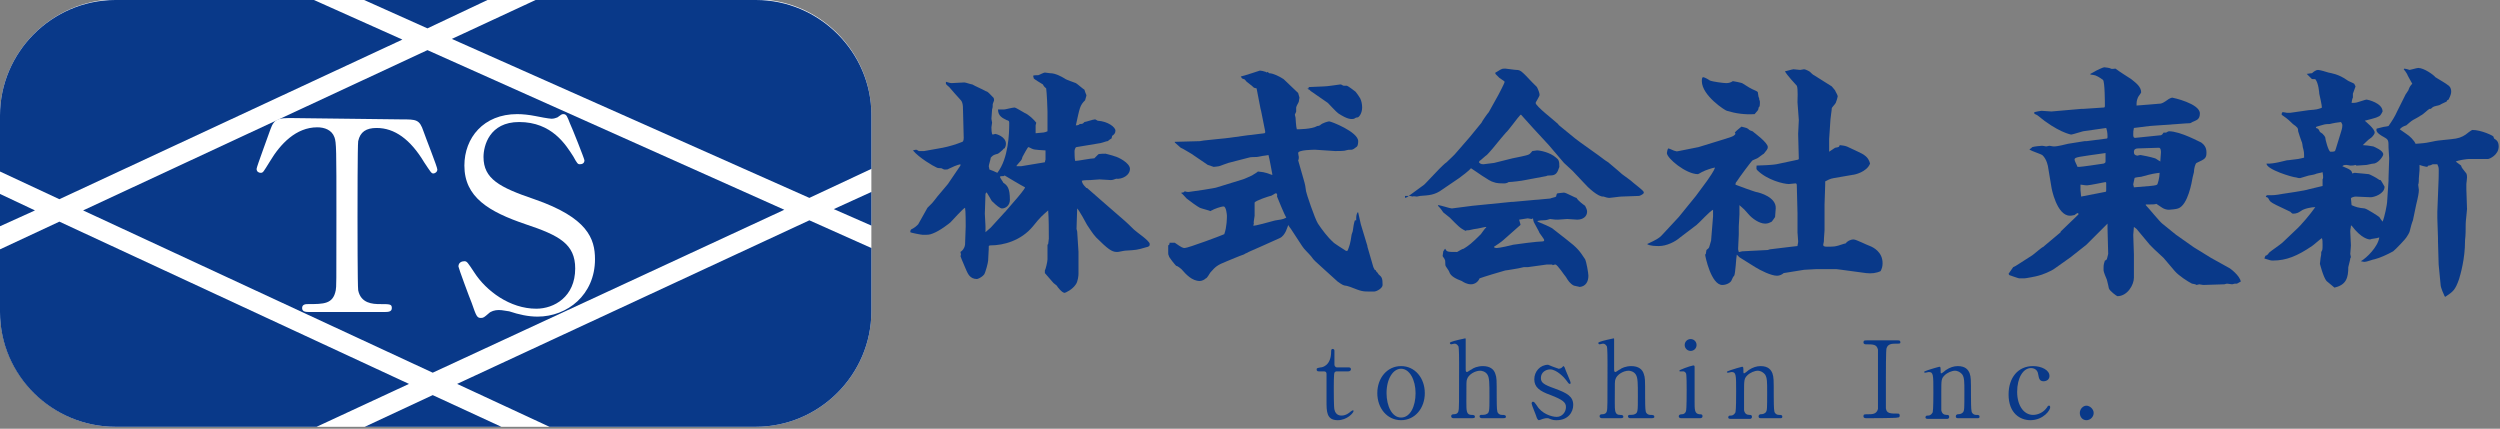 <?xml version="1.0" encoding="utf-8"?>
<!-- Generator: Adobe Illustrator 28.3.0, SVG Export Plug-In . SVG Version: 6.00 Build 0)  -->
<svg version="1.1" id="レイヤー_1" xmlns="http://www.w3.org/2000/svg" xmlns:xlink="http://www.w3.org/1999/xlink" x="0px"
	 y="0px" viewBox="0 0 379 65" style="enable-background:new 0 0 379 65;" xml:space="preserve">
<rect x="0" y="0" width="379" height="65" fill="#808080" stroke="none"/>
<style type="text/css">
	.st0{fill:#FFFFFF;}
	.st1{fill:#093989;}
</style>
<g id="レイヤー_1のコピー">
	<g>
		<g>
			<path class="st0" d="M83.3,64.7h31.3c9.6,0,17.5-7.9,17.5-17.5v-9.6v-3.4V29v-3.4v-8.2c0-9.6-7.9-17.5-17.5-17.5H81.2h-7.3H55.2
				h-7.6H17.5C7.9,0,0,7.9,0,17.5V26v3.4v4.9v3.4v9.5c0,9.6,7.9,17.5,17.5,17.5H48h7.3H76H83.3z"/>
		</g>
	</g>
	<g>
		<g>
			<path class="st1" d="M0,17.5V26l9,4.2L61,6L47.6,0H17.5C7.9,0,0,7.9,0,17.5z"/>
			<polygon class="st1" points="73.9,0 55.2,0 64.8,4.3 			"/>
			<path class="st1" d="M114.6,0H81.2L68.5,5.9L122.7,30l9.4-4.4v-8.2C132.1,7.9,124.2,0,114.6,0z"/>
			<path class="st1" d="M69.3,58.2l14,6.5h31.3c9.6,0,17.5-7.9,17.5-17.5v-9.6l-9.4-4.2L69.3,58.2z"/>
			<polygon class="st1" points="132.1,34.2 132.1,29.1 126.4,31.7 			"/>
			<polygon class="st1" points="64.8,7.6 12.6,31.9 65.6,56.5 118.9,31.8 			"/>
			<polygon class="st1" points="55.3,64.7 76,64.7 65.6,59.9 			"/>
			<path class="st1" d="M17.5,64.7H48l14-6.5L9,33.6l-9,4.2v9.5C0,56.9,7.9,64.7,17.5,64.7z"/>
			<polygon class="st1" points="0,29.4 0,34.3 5.3,31.9 			"/>
		</g>
	</g>
	<g>
		<path class="st1" d="M140.6,31.5c0.1-0.1,0.6-0.6,0.7-0.7c0.1-0.1,0.5-0.6,0.8-1l1.6-1.9l1.9-2.8v-0.2c-0.5,0.1-1.2,0.4-1.8,0.7
			c-0.1,0.1-0.3,0.1-0.5,0.1s-0.2,0-0.6-0.2c-0.1,0-0.6,0-0.7-0.1c-0.5-0.2-2.7-1.5-3.6-2.6c0.1,0,0.3-0.1,0.5-0.1
			c0.1,0,0.2,0.1,0.4,0.2h0.8l2.8-0.5c1-0.2,2-0.5,3-0.9c0.2-0.1,0.2-0.5,0.2-0.6L146,17c0-1.4-0.1-1.6-0.6-2.1
			c-0.1-0.1-1-1.1-1.5-1.7c-0.1-0.1-0.5-0.4-0.5-0.5s0-0.2,0-0.3c0.4,0.1,0.6,0.2,0.9,0.2c0.1,0,1.6-0.1,1.9-0.1
			c0.2,0,1,0.3,1.2,0.3c0.3,0.2,1.7,0.8,2,1c0.4,0.1,0.5,0.3,1.2,1c0.1,0.1,0.1,0.4,0.1,0.4c0,0.1-0.2,0.5-0.2,0.6
			c0,0.4,0,0.5-0.1,0.8c0,0.2-0.1,1.2-0.1,1.4c0,0.1,0.1,0.5,0.1,0.6s-0.1,0.6-0.1,0.7s0,1.1,0.2,1.1l0.4-0.1c0.1,0,1.6,0.4,1.6,1.5
			c0,0.3-0.1,0.5-0.2,0.7h-0.1c-0.2,0.3-0.9,0.8-0.9,0.8c-0.8,0.2-0.8,0.3-1.1,0.6c0,0.2-0.3,1.1-0.3,1.3c0,0.1,0.1,0.4,0.1,0.5
			c0.3,0.1,0.8,0.3,1.2,0.5c1.7-2.2,1.8-6,1.8-7.5c0-0.3,0-0.4-0.4-0.5c-0.6-0.3-1.3-0.6-1.3-1.6c0.1,0,0.8,0,0.9,0
			c0.2,0,1.3-0.3,1.6-0.3c0.2,0,1.3,0.7,1.5,0.8c0.7,0.3,1.4,1,1.8,1.5c0,0.1-0.1,0.3-0.1,0.4v1.2c1.2-0.1,1.4-0.1,1.8-0.3v-3
			c0-0.5-0.1-2.8-0.2-3.5c-0.2-0.2-0.3-0.2-0.5-0.6c-1.3-0.8-1.5-0.9-1.4-1.1l-0.1-0.2c0.2-0.1,0.3-0.1,0.8-0.1c0.1,0,0.8-0.4,1-0.4
			s0.6,0.1,0.8,0.1c0.8,0,1.7,0.5,2.2,0.8c0.2,0.2,1.5,0.6,1.7,0.7s1.1,0.9,1.3,1c0.2,0.7,0.3,0.7,0.3,0.9c0,0.1-0.2,0.6-0.2,0.7
			c-0.8,0.8-0.8,1.1-1.4,3.8c0.2,0,0.4,0,0.6-0.2c0.5,0,0.5-0.1,0.7-0.3c0.2,0,1.3-0.4,1.6-0.4c0.1,0,0.2,0.1,0.4,0.2
			c1.6,0.1,2.7,1,2.7,1.5c0,0.4-0.2,0.6-0.5,0.8c0,0.1-0.1,0.4-0.1,0.4c-0.4,0.2-0.5,0.4-0.6,0.4c-0.2,0-0.6,0.2-1.1,0.3l-3.6,0.6
			c-0.2,0-0.3,0.5-0.3,0.6c0,0.2,0,1.2,0.1,1.5c0.4,0,2.4-0.4,2.9-0.4c0.1-0.1,0.5-0.5,0.6-0.6s1-0.1,1.1-0.1c0,0,1.2,0.3,1.4,0.4
			c0.5,0.1,2.3,1,2.3,1.9c0,1-1.2,1.6-2.1,1.5c-0.3,0.1-0.5,0.2-0.8,0.2c-0.1,0-1.7-0.1-1.7-0.1c-0.3,0-1.2,0.1-1.4,0.1
			s-1,0-1.3,0.1c0.1,0.4,0.1,0.5,0.7,1.1h0.1l2.4,2.1l2.3,2c0.9,0.8,1.1,0.9,2.4,2.2c0.4,0.4,2.4,1.7,2.4,2.2c0,0.3-0.1,0.4-0.6,0.5
			c-1.3,0.4-1.5,0.4-3.1,0.5c-0.2,0-1,0.2-1.2,0.2c-0.6,0-1.1-0.1-2.7-1.7c-0.8-0.7-1.1-1.2-1.9-2.4c-0.2-0.4-1.2-2.2-1.5-2.5
			l-0.1,3.1l0.1,0.4l0.2,3.1v0.2v3.1c0,0.3-0.1,1.2-0.4,1.6c-0.5,0.8-1.6,1.3-1.7,1.3c-0.4,0-1.1-0.9-1.2-1.1
			c-0.1-0.1-0.4-0.3-0.5-0.4l-1.3-1.5c0-0.1,0-0.4,0-0.4c0.1-0.1,0.4-1.3,0.4-1.7c0-0.2,0-2,0-2.2l0.1-0.1c0-0.1,0.1-0.7,0.1-0.8
			c0-1.3,0-3.1-0.1-4.3c-0.9,0.8-1.1,0.9-2.3,2.4c-1.8,2.2-4.5,2.9-6.4,2.9c-0.1,0-0.2,0-0.3,0.1c0,0.2,0,0.5-0.1,2.2
			c0,0.3-0.4,1.8-0.6,2.1c-0.4,0.5-1,0.7-1.1,0.7c-1.1,0-1.4-0.9-1.6-1.3c-0.1-0.3-0.8-1.8-0.9-2.2c0.1-0.1,0.1-0.2,0-0.6
			c0.3-0.2,0.6-0.5,0.7-1.1c0-0.4,0.1-2.4,0.1-2.8c0-0.4,0-2.4-0.1-2.8c-0.2,0-2.1,2.1-2.2,2.2c-0.1,0.1-1.6,1.3-2.7,1.7
			c-0.5,0.2-0.7,0.2-1.5,0.2c-0.2,0-1.8-0.3-1.9-0.4c0-0.2,0-0.2,0.1-0.4c0.6-0.3,0.8-0.5,1.1-0.8L140.6,31.5z M152.3,32.2l0.1-0.1
			l1.9-2.2c0,0,1.1-1.3,1.1-1.5c-0.6-0.3-2.6-1.5-3.1-1.8c0,0-0.1,0.1-0.2,0.1c-0.4,0-0.4,0-0.5,0.1c0,0.2,0.5,0.8,0.5,0.9
			c0.6,0.4,1,0.8,1,2.6c0,0.8-0.6,1.3-1.2,1.3c-0.3,0-0.9-0.5-1.4-1c-0.2-0.1-0.2-0.3-0.9-1.4h-0.1l-0.1,0.2l-0.1,3
			c0,0.3,0.1,1.6,0.1,1.9c0,0.1,0,0.7,0,0.9c0.1-0.1,0.7-0.6,0.8-0.7L152.3,32.2z M154.8,25.2l3-0.5l0.6-0.1c0-0.1,0.1-0.4,0.1-0.4
			v-1.4c-0.3,0-1.8-0.1-1.9-0.2c-0.1,0-0.6-0.3-0.7-0.3c-0.1,0-0.8,1.3-0.9,1.5c-0.1,0.5-0.2,0.5-0.8,1.2c0,0-0.1,0.1-0.1,0.2
			L154.8,25.2z"/>
		<path class="st1" d="M178,36.8h0.1c1,0.7,1.2,0.8,1.5,0.8c0.5,0,5.6-1.9,6-2.1c0.4-1.1,0.4-2.5,0.4-2.8c0-0.1-0.1-1.4-0.5-1.4
			s-1.5,0.4-1.8,0.6c-0.1,0-0.1,0.1-0.2,0.1c-0.2-0.1-1.4-0.4-1.6-0.5c-0.4-0.2-1.5-1-2-1.4c-0.2-0.2-0.7-0.8-0.8-0.8v-0.1
			c0.4,0,0.4-0.1,0.5-0.2c0.3,0.1,0.4,0.1,0.6,0.1s4.2-0.6,4.3-0.7c0.6-0.2,3.3-1,3.9-1.2c0.1,0,1.4-0.6,1.4-0.6
			c0.6-0.4,0.7-0.4,0.9-0.6c0.1,0,0.7,0.1,0.8,0.1c0.4,0.1,0.5,0.1,1.3,0.4h0.1c-0.1-0.6-0.5-2.7-0.6-3c-0.1,0-0.4,0.1-0.6,0.1
			s-1,0.2-1.2,0.2s-1,0-1.2,0.1l-3.1,0.8l-1.4,0.5c-0.1,0-0.6,0.1-0.8,0.1l-0.9-0.3l-2.5-1.7c-0.2-0.1-1.3-0.8-1.6-0.9
			c-0.1-0.1-0.8-0.7-0.9-0.8v-0.1l3.8-0.1l0.6-0.1l3.8-0.4l2.9-0.4c0.3,0,2.3-0.3,2.5-0.3l0.1-0.1v-0.2l-0.6-3l-0.1-0.4l-0.6-3.1
			l-0.4-0.1c-0.2-0.2-0.3-0.3-1.1-0.9c-0.1-0.1-0.3-0.4-0.4-0.4c-0.1,0-0.2-0.1-0.3-0.1l-0.2-0.3c0.5-0.1,2.9-0.9,2.9-0.9
			c0.2,0,0.6,0.1,0.9,0.2L192,11l0.1-0.1l0.2,0.1l0.1,0.1c0.6,0,1.6,0.5,2.2,0.9c0.6,0.6,1.6,1.5,2.2,2.1c0,0.1,0.2,0.6,0.2,0.7
			c0,0.1-0.1,0.4-0.1,0.6c0,0.1-0.4,0.7-0.4,0.9c0,0.1,0,0.5,0,0.6s-0.2,0.4-0.2,0.5s0.1,0.3,0.1,0.4s0.1,1.6,0.2,1.8
			c0.2,0,2.3,0,3.1-0.5c0.1,0,0.2,0,0.4-0.1c0.4-0.4,1.3-0.6,1.4-0.6c0.3,0,4.4,1.6,4.4,3c0,0.1,0,0.8-0.3,0.9
			c-0.1,0.1-0.5,0.4-0.7,0.4c-0.5,0-0.5,0-0.9,0.1c-0.1,0.1-1.3,0.1-1.6,0.1l-3-0.2c-0.2,0-2.6,0-2.6,0.5c0,0.1,0.1,0.6,0.1,0.6
			c0,0.1,0,0.4-0.1,0.5l0.8,2.8c0.3,1,0.3,1.2,0.4,1.9c0,0.2,1.3,4.1,1.8,4.9c0.6,0.9,1.5,2.1,2.3,2.8c0,0.1,1.6,1.1,1.9,1.3
			c0.2,0.1,0.2,0,0.3,0c0.3-0.8,0.4-1,0.6-2.4c0-0.1,0.2-0.5,0.2-0.7s0.2-1.3,0.3-1.5h0.2c0-0.6,0-0.8,0.2-1.2h0.1l0.4,1.8l1,3.3
			v0.1l0.9,3.1l0.2,0.4l0.2,0.1v0.1c0.2,0.2,0.3,0.3,0.4,0.5c0.5,0.4,0.6,0.6,0.6,1.6c0,0.5-0.9,1-1.3,1c0,0-0.3,0-0.4,0
			c-1.4,0-1.4,0-3.2-0.7c-0.3-0.1-0.6-0.2-0.8-0.2c-0.5-0.1-0.9-0.5-1.1-0.6l-2.1-1.9c-1.3-1.2-1.5-1.3-1.9-1.9
			c-0.4-0.5-1.1-1.1-1.4-1.6l-1.7-2.6c0,0-0.4-0.5-0.4-0.6c-0.1,0.2-0.4,1.6-1.3,2l-2.9,1.3c-0.4,0.2-1.9,0.8-2.2,1
			c-0.1,0-0.3,0.2-0.4,0.2c-0.6,0.2-2,0.8-2.5,1c-1.5,0.6-1.7,0.8-2.5,1.7c-0.1,0.1-0.5,0.9-0.7,0.9c-0.2,0.2-0.6,0.4-0.9,0.4
			c-1.2,0-2.1-1-2.8-1.8c-0.1-0.1-0.6-0.5-0.8-0.5c-0.2-0.2-1.1-1.3-1.1-1.5c-0.1-0.2-0.1-0.3-0.1-0.4v-1.2c0.2-0.1,0.2-0.2,0.2-0.4
			L178,36.8z M193.6,29.8c0-0.1,0.1-0.5-0.2-0.5c-0.1,0-0.6,0.4-0.8,0.4c-0.4,0.1-2.2,0.7-2.4,1c0,0.1,0,0.2,0,0.3
			c0,0.1,0,1.6,0,1.7c-0.1,0.9-0.2,1-0.1,1.3c-0.1,0-0.1,0.1-0.1,0.2c0.2,0.1,2.6-0.6,3-0.7c0.2-0.1,1.3-0.2,1.5-0.3
			c0.1,0,0.2-0.1,0.5-0.2C194.7,32.5,193.8,30.3,193.6,29.8L193.6,29.8L193.6,29.8L193.6,29.8z M198.2,13.4h0.2v-0.2
			c0.4,0,1.9-0.1,2.3-0.1c0.5,0,1.7-0.2,2.5-0.3c0.2,0,0.2,0.1,0.5,0.2c0.1,0,0.4,0,0.5,0s1.2,0.8,1.3,0.9s0.6,0.8,0.7,1
			c0.2,0.4,0.3,0.9,0.3,1.4c0,0.9-0.5,1.5-0.7,1.5s-0.4,0.1-0.5,0.2c-0.5,0.1-1,0.1-2.4-0.8c-0.3-0.2-1.4-1.4-1.6-1.6l-2.6-1.8
			l-0.2-0.2c-0.1,0-0.2-0.1-0.2-0.1L198.2,13.4L198.2,13.4z"/>
		<path class="st1" d="M213,30l0.3-0.1l2.6-1.9l0.3-0.3l2-2.1c0.1-0.1,0.9-0.9,1.1-1c0.4-0.4,1.2-1.1,1.5-1.5l2-2.3l1.8-2.2
			c0-0.1,0.9-1.4,1.1-1.6l1.5-2.7c0.1-0.2,0.9-1.7,0.9-1.9c0-0.1-0.7-0.5-0.8-0.6s-0.6-0.6-0.6-0.6V11c0.1,0,0.8-0.5,0.9-0.5
			c0.1-0.1,0.5-0.1,0.6-0.1c0.2,0,1.4,0.2,1.7,0.2c0.6,0,0.8,0.2,2.4,1.9c0.1,0.1,0.6,0.6,0.7,0.7c0.2,0.4,0.4,0.9,0.4,1.2
			c0,0.2-0.6,1.1-0.6,1.2c0,0.5,2.9,2.7,3.4,3.2c0.1,0.2,0.3,0.3,0.4,0.4l2.2,1.8c0.6,0.5,3.8,2.7,4.4,3.2c0.1,0.1,0.3,0.2,0.6,0.4
			c0.1,0.1,1.8,1.5,2.1,1.8c0.5,0.4,1.3,0.9,1.7,1.3c1.5,1.2,1.6,1.3,1.6,1.5s-0.4,0.4-0.7,0.5c-0.2,0-2.6,0.1-2.7,0.1
			c-0.3,0-1.6,0.2-1.8,0.2c-0.3,0-0.6-0.1-0.9-0.2c-0.8,0.1-2.4-1.4-3-2.1l-1.7-1.8l-1.3-1.2l-2.3-2.7l-2.4-2.6l-1.8-2h-0.1
			c-0.4,0.4-1.9,2.5-2.2,2.7c-0.1,0.1-1.2,1.4-2,2.4c-0.6,0.7-0.7,0.8-0.9,1c-0.2,0.1-0.9,0.8-1.1,0.9l-0.1,0.2
			c0.2,0.2,0.3,0.3,0.7,0.3l1.6-0.2l2.8-0.7c0.4-0.1,2.2-0.4,2.5-0.6c0.1,0,0.5-0.5,0.5-0.5c0.1,0,0.6-0.1,0.7-0.1
			c0.5,0,2,0.3,2.9,1.1c0.4,0.3,0.5,0.5,0.5,1.4c-0.3,0.9-0.5,1.3-1.4,1.3c-0.3,0-0.4,0-0.6,0.1l-3.2,0.6c-0.4,0.1-2,0.3-2.5,0.3
			c-0.1,0.1-0.4,0.2-0.6,0.2c-0.7,0-1.2,0-1.7-0.2c-0.6-0.1-2.9-1.8-3.4-2.1c-0.2,0.3-1.5,1.3-1.8,1.5l-2.5,1.7
			c-1.2,0.9-2.1,0.9-3.4,1c-0.1,0-0.4,0.1-0.5,0.1s-0.6-0.1-0.7,0c-0.2-0.1-0.4-0.1-0.6-0.1c-0.1,0-0.4,0-0.5,0L213,30z M219,37.8
			l0.1-0.1c0.2,0.5,0.4,0.5,1.8,0.5c0.2-0.1,0.8-0.5,1-0.5c0.8-0.5,1.2-0.8,2.6-2.2c0.1-0.1,0.6-0.9,0.8-1v-0.1
			c-0.2,0-1.4,0.3-1.6,0.3s-0.9,0.2-1,0.2c-0.3,0-0.4,0-0.5,0.1c-0.9-0.4-1.3-0.9-2.4-2c-0.1-0.1-0.9-0.7-1-0.8
			c-0.4-0.6-0.6-0.8-0.8-1v-0.1c0.4,0,1.8,0.5,2.1,0.5l3.1-0.4l6-0.6h0.2l3.3-0.3c0.4,0,2-0.2,2.3-0.2c0.2-0.1,0.8-0.2,0.9-0.3
			c0.1-0.4,0.1-0.5,0.3-0.5c0.1,0,0.7-0.1,0.9-0.1c0.3,0,1.7,0.8,1.9,0.8c0.2,0.4,1,1,1.3,1.2c0.2,0.4,0.3,0.6,0.3,0.9
			c0,0.7-0.6,1.2-1.5,1.2c-0.2,0-1.3-0.1-1.5-0.1s-1.3,0.1-1.4,0.1c-0.3,0-0.6,0-1.2-0.1c-0.3,0.1-0.6,0.2-1.1,0.2
			c-0.2,0-0.4,0-0.8,0.1v0.1c0.7,0.3,1.7,0.7,2.2,1l2.3,1.8c1.4,1.1,1.8,1.5,2.7,2.9c0.2,0.4,0.5,2.1,0.5,2.5c0,0.9-0.4,1.6-1.3,1.7
			c-0.1,0-0.8-0.2-0.9-0.2c-0.6-0.3-0.9-0.8-1.2-1.3c-0.2-0.2-1.3-1.9-1.6-1.9c-0.1,0-0.1,0-0.4,0.1l-0.1-0.1h-0.8l-2.9,0.4
			c-0.1,0-0.5,0-0.6,0c-0.3,0.1-2.6,0.5-2.8,0.5c-0.4,0.1-3.4,1-3.9,1.2c-0.2,0.5-0.7,0.9-1.3,0.9s-1.1-0.3-1.4-0.5
			c-0.8-0.3-1.7-0.7-1.9-1.4c0-0.1-0.4-0.6-0.5-0.8c-0.1-0.1-0.1-0.4-0.1-0.6c0-0.3,0-0.3-0.1-0.5c0-0.1-0.3-0.4-0.3-0.5
			s0.1-0.6,0.1-0.7L219,37.8z M227.9,36.4c-0.2,0.2-1.2,0.9-1.4,1v0.1c0.2,0.1,0.3,0.1,0.4,0.1c0.4,0,2.2-0.4,2.5-0.5
			c0.6-0.1,3.7-0.5,4.4-0.5c0.1,0,0.3,0,0.3-0.2s-0.8-1.1-0.8-1.3c-0.3-0.6-0.4-0.7-0.7-1.3c-0.1-0.1-0.2-0.6-0.2-0.7l-0.2,0.1
			l-0.6-0.1l-1.3,0.2c0,0.1,0.2,0.6,0.2,0.7v0.1L227.9,36.4z"/>
		<path class="st1" d="M251.9,35.7l2.6-2.8l2.6-3.2l1.7-2.3c0.4-0.6,1-1.4,1.2-2c-0.3,0-1.7,0.5-1.8,0.6c-0.1,0-0.7,0.4-0.8,0.4
			c-1.8,0-4.7-2.4-4.7-3.2c0-0.1,0.1-0.5,0.1-0.5l0.1-0.2c0.2,0,0.9,0.4,1.1,0.4c0.2,0.1,0.4,0,0.5,0l3-0.6l2.6-0.8
			c2.6-0.8,2.7-0.8,3-1.2l-0.1-0.2c0.1-0.2,0.9-0.8,1-0.9c0.8,0.2,0.9,0.2,1.2,0.5c0.1,0.1,0.6,0.2,0.6,0.3c0.1,0.1,2.2,1.6,2.2,2.3
			c0,0.3-0.2,0.5-0.6,1c-0.2,0.1-0.8,0.6-1,0.7l-0.7,0.3c-0.1,0-2.1,2.7-2.4,3.2c-0.1,0.1-0.2,0.2-0.2,0.5c0.2,0.1,3,1.1,3.1,1.1
			c0.6,0.1,3.1,0.8,3,2.5c0,0.3-0.1,1-0.1,1.3c0,0-0.4,0.6-0.5,0.7c-0.4,0.2-0.6,0.3-1,0.3c-0.9,0-2-0.8-2.5-1.4
			c-0.6-0.7-0.7-0.8-1.4-1.4c0,0.3,0,0.4,0,1.4c0,0.3-0.1,1.6-0.1,1.8s0,1,0,1.2s-0.1,2.1-0.1,2.2c0,0.1,0,0.2,0.1,0.5h0.1l0.4-0.1
			l3.9-0.2l0.3-0.1l3.3-0.4l0.9-0.1c0-0.2,0.1-0.4,0.1-0.7c0-0.2-0.1-1.2-0.1-1.4v-2.6v-0.3l-0.1-4c0-0.3,0-0.5-0.2-0.5
			c-0.1,0-0.9,0.1-1,0.1c-0.8,0-3.3-0.6-4.8-2.1c-0.2-0.2-0.1-0.3-0.1-0.7c0.5,0,2.6-0.1,3-0.2l3.3-0.7l0.1-0.1l-0.1-3.8
			c0-0.3,0.1-1.8,0.1-2.1l-0.2-2.7c0-0.2,0.1-2.1-0.1-2.5c0,0-1.6-1.7-1.8-2.2c0.2,0,1.1-0.3,1.3-0.3c0.1,0,0.9,0.1,1,0.1
			s0.5-0.1,0.6-0.1c0.2,0,0.8,0.3,0.9,0.4c0.1,0.1,0.5,0.5,0.6,0.5l2.7,1.7l0.5,0.6c0,0.1,0.4,0.7,0.4,0.9c0,0.1-0.2,0.8-0.3,1
			s-0.6,0.7-0.6,0.8c0,0.3-0.2,1.5-0.2,1.7l-0.2,3V23c0.1-0.1,0.8-0.5,0.9-0.6c0.6-0.1,0.6-0.1,0.7-0.4c0.8,0.1,0.9,0.1,1.5,0.4
			c0.4,0.2,2,0.9,2.2,1.1c0.6,0.4,0.8,0.9,0.9,1.3c-0.5,1.3-2.4,1.7-2.6,1.7L278,27c-0.6,0.1-0.9,0.3-1.3,0.5V28l-0.1,3
			c0,0.6,0,3.4,0,3.9c-0.1,1.3-0.1,1.5-0.1,1.7c0,0.1-0.1,0.4-0.1,0.5c0,0.2,0.1,0.3,0.6,0.3c0.2,0,1.2,0,1.4-0.1
			c0.2,0,1.2-0.4,1.4-0.4c0.2-0.3,0.7-0.6,1.2-0.6c0.4,0,1.9,0.8,2.5,1c0.5,0.2,1.9,0.9,1.9,2.6c0,0.5-0.1,0.8-0.3,1.2
			c-0.6,0.3-1.4,0.4-2.2,0.3l-3.7-0.5l-0.8-0.1h-3.1l-1.8,0.1l-3.1,0.5c-0.2,0.2-0.6,0.4-1,0.4c-0.9,0-2.5-0.8-3.3-1.3l-2.4-1.5
			l-0.4-0.4c-0.1,0.4-0.2,2.9-0.4,3.2c-0.2,0.2-0.2,0.3-0.4,0.7c-0.1,0.3-0.7,0.7-1.4,0.7c-1.7,0-2.6-4.4-2.6-4.6l0.1-0.1l0.1-0.6
			c0.2-0.2,0.3-0.2,0.4-0.4l0.3-1l0.3-3.7v-1c-0.5,0.2-2.1,2-2.5,2.3l-2.5,1.9c-0.8,0.7-2.1,1.3-3.2,1.3c-0.4,0-1.4,0-1.8-0.3
			C251.2,36.3,251.5,36.1,251.9,35.7z M264.1,12.6c1.1,0.7,1.3,0.8,1.5,0.9c0.9,0.4,0.9,0.4,0.9,0.6c0,0.1,0.1,0.5,0.1,0.6
			c0.1,0.2,0.1,0.2,0.1,0.4c0,0,0.1,0.2,0.1,0.3c0,0.5,0,0.8-0.2,0.9c0,0.4-0.1,0.4-0.6,1c-1.5,0.1-2.9-0.1-4.2-0.5
			c-0.2,0-3.8-2.3-3.8-4.5c0-0.2,0-0.6,0.2-0.6s0.9,0.4,1,0.5c0.5,0.2,2.1,0.4,2.5,0.4s0.7-0.1,1-0.3
			C263.9,12.5,264,12.6,264.1,12.6z"/>
		<path class="st1" d="M305.2,40.5l0.4-0.2l2.5-1.6c0.3-0.2,1.4-1.2,1.7-1.3l0.1-0.1l2.5-2.1v-0.1l2.7-2.6c0,0,0-0.2-0.1-0.2
			s-0.4,0.2-0.5,0.3c-0.4,0.1-0.6,0.1-0.7,0.1c-2,0-2.8-4.2-2.8-4.3l-0.5-3c0-0.1-0.2-1.3-0.9-1.9c-0.1-0.1-1.6-0.6-1.9-0.8v-0.1
			c0.1,0,0.4-0.3,0.4-0.3c0.3-0.1,1.3-0.2,1.5-0.2s0.5,0.1,0.6,0.1s0.4-0.1,0.5-0.1c0.5,0.1,0.6,0.1,0.8,0.1c0.3,0,1.7-0.3,2-0.4
			l2.5-0.4h0.3l3.1-0.4c0.1,0,0.1-0.2,0.1-0.3c0-0.6-0.1-1-0.2-1.3l-3.5,0.5c-0.1,0-1.6,0.5-1.8,0.5c-0.1,0-2.1-0.4-5.1-2.9
			c-0.1-0.1-0.5-0.2-0.5-0.3s0-0.1,0-0.2c0.5-0.1,0.9-0.2,1.1-0.2s1.3,0.1,1.5,0.1l4.6-0.4h0.3l3-0.2h0.1c0.1-0.1,0.1-0.1,0.1-0.3
			c0-0.3,0-3.7-0.3-3.9s-0.7-0.5-1-0.6c-0.1-0.1-0.8-0.2-0.9-0.2v-0.1c0.6-0.3,0.7-0.4,0.9-0.5c0,0,1-0.5,1.2-0.5
			c0.1,0,0.9,0.1,1,0.2s0.6,0,0.7,0c0.8,0.6,1.8,1.2,2.4,1.6c0.6,0.5,1.5,1.1,1.5,2c0,0.1-0.5,0.7-0.5,0.8c-0.2,0.5-0.2,0.7-0.2,1.2
			c0.3,0,3.6-0.3,3.7-0.3c0.4-0.1,0.9-0.5,1.2-0.7c0.2-0.1,0.4-0.2,0.5-0.2s4.2,0.9,4.2,2.4c0,0.9-0.5,1-0.9,1.2
			c0,0-0.3,0.1-0.4,0.2s-0.5,0.1-0.7,0.1l-5.6,0.4l-2.4,0.3c-0.1,0.4-0.1,0.6-0.1,1c0,0.2,0,0.5,0.3,0.5l3.9-0.4
			c0.2-0.1,0.2-0.1,0.4-0.4c0.1,0,0.3,0,0.4,0c0.1-0.1,0.4-0.2,0.4-0.2c1.8,0,4.8,1.7,4.9,1.7c0.4,0.3,0.8,0.7,0.8,1.5
			c0,0.9-0.2,1-1.5,1.6c-0.2,0.1-0.4,0.9-0.4,1.4c0,0.1-0.2,0.7-0.2,0.8c-0.1,0.6-0.7,4.2-2.2,4.7c-0.2,0.1-1.2,0.2-1.4,0.2
			c-0.3,0-0.7-0.1-1-0.3c-0.7-0.5-0.8-0.5-0.9-0.6c-0.2,0.1-0.6,0.1-1.6,0.1v0.1c0.4,0.4,2.1,2.5,2.5,2.8l2.1,1.7l2.7,1.9l2.6,1.6
			l2.7,1.5c0.1,0,1.7,1.2,1.8,2.1c-0.1,0-0.5,0.3-0.6,0.3h-0.3c-0.1,0-0.3,0.1-0.4,0.1c-0.2,0-0.6-0.1-0.8-0.1
			c-0.1,0-0.3,0.1-0.4,0.1l-3.2,0.1c-0.1,0-0.5-0.1-0.6-0.1s-0.3,0.1-0.4,0.1c-0.1-0.1-0.6-0.2-0.7-0.2c-0.6-0.3-2-1.2-2.6-1.9
			l-1.7-2c-0.2-0.2-1.2-1.1-1.4-1.3c-0.1-0.1-0.6-0.6-0.7-0.7l-2-2.4l-0.4-0.3l-0.1,1.2l0.1,3c0,0.6,0,3,0,3.5c0,1.1-1,2.8-2.5,2.8
			c-0.1,0-1.2-0.8-1.3-1.2c0-0.1-0.2-0.9-0.3-1.3c-0.1-0.2-0.5-1.2-0.5-1.4s0-0.3,0-0.5c0-0.4,0.1-0.7,0.2-1c0.1,0,0.2-0.1,0.3-0.2
			l0.2-0.8l-0.1-3.9V34v-0.1l-2.8,2.8l-0.4,0.4l-2.4,1.9l-2.4,1.7c-0.5,0.4-2,1-2.5,1.1c-0.3,0.1-1.9,0.4-2.1,0.4h-0.8
			c-0.1,0-1.5-0.5-1.5-0.5l-0.1-0.2L305.2,40.5z M314.5,24.2c0,0.2,0.4,0.9,0.4,1s0.1,0.1,0.3,0.1c0.3,0,3.1-0.4,3.7-0.5
			c0.3-0.1,0.3-0.2,0.3-0.4c0-1,0-1.1,0-1.2C315,23.8,314.5,23.8,314.5,24.2z M315.5,29.8l3.6-0.7c0.2,0,0.2-0.1,0.2-0.3v-1.1
			l-0.1-0.1c-0.1,0-2.4,0.5-2.8,0.5s-0.7-0.1-0.9-0.1h-0.1v0.8L315.5,29.8z M325.9,28.2c0.2,0,1-0.1,1.1-0.2c0.1,0,0.4-1.1,0.4-1.8
			c-0.8,0.1-1,0.1-2.8,0.6c-0.1,0-1,0.1-1,0.2s-0.2,0.8-0.2,1c0,0,0.1,0.3,0.1,0.4L325.9,28.2z M327.5,24.5c0-0.4,0.1-1,0.1-1.4
			c0-0.1,0-0.7-0.3-0.7l-3.2,0.1c-0.4,0-0.6,0.2-0.6,0.5c0,0.4,0.1,0.5,0.5,0.6c0.4-0.1,0.5-0.1,0.5-0.1c0.1,0,1.6,0.3,2.2,0.5
			c0.1,0,0.6,0.4,0.7,0.4L327.5,24.5z"/>
		<path class="st1" d="M352.1,26.1c-0.2,0.1-1,0.2-1.1,0.3c-0.2,0.1-1.1,0.2-1.3,0.3c-0.1,0-0.9,0.3-1,0.3c-0.2,0-0.3,0-0.6-0.1
			c-0.5,0-4.5-1.2-4.5-2.1c1,0.1,3-0.5,3.1-0.5c0.3,0,1.5-0.2,1.7-0.2c0.4-0.1,0.6-0.1,0.9-0.2c0-0.8,0-0.9-0.2-1.6
			c0-0.1-0.1-0.8-0.2-0.9c-0.1-0.2-0.4-1.2-0.5-1.5c0-0.5-0.1-0.6-0.8-1.1c0,0-0.6-0.6-1-0.9c-0.1-0.1-0.6-0.4-0.7-0.5
			c0-0.1,0-0.4,0.2-0.4s0.5,0.1,0.6,0.1s0.3,0,0.5,0l2.8-0.4c0.2,0,1.3-0.1,1.5-0.2c0.3-0.1,0.4-0.1,0.5-0.2c0-0.3-0.3-1.7-0.4-2.1
			c0-0.1-0.1-1.6-0.6-2.2c-0.5,0-0.5,0-0.6-0.1s-0.6-0.6-0.7-0.7c0.2,0,0.5-0.1,0.8-0.1c0.2-0.2,0.6-0.5,0.9-0.5s1.3,0.3,1.6,0.4
			c0.4,0.1,1.5,0.2,2.9,1.2c0.1,0.1,0.9,0.4,1,0.5c0.1,0.2,0.2,0.4,0.2,0.4s-0.1,0.3-0.4,1.1c0,0.1,0,0.5,0,0.6
			c-0.1,0.1-0.2,0.7-0.2,0.8c0.3,0,0.6,0,0.9-0.1c1-0.3,1.2-0.4,1.4-0.4c0.1,0,2.4,0.5,2.4,1.8c-0.3,0.6-0.4,0.7-0.7,0.8
			c-0.3,0.2-1.7,0.5-2,0.6c0.2,0.2,1.5,1.2,1.5,1.8c0,0.3-0.5,0.8-0.7,0.9s-0.9,0.8-1.1,1c0.3,0,1.1,0.1,1.6,0.2
			c0.2,0.1,1.5,0.6,1.5,1.2c0,0.3-0.8,1.4-1.5,1.4c-0.2,0-0.9,0.2-1,0.2c-0.2,0-1.2,0.1-1.5,0.1c-0.1,0-0.1,0-0.2-0.1
			c-0.3,0.1-0.5,0.1-0.8,0.1c-0.1,0-0.4-0.1-0.6-0.1c-0.4,0-0.5,0.1-0.6,0.2c1.2,0.5,1.4,0.6,1.5,1.1c0.1,0,0.2-0.1,0.4-0.1
			s2,0.2,2.1,0.2s1.1,0.5,1.5,0.8c0.1,0.1,0.2,0.1,0.3,0.1c0.1,0.1,0.6,1,0.6,1c0,1.1-1.6,1.6-2.1,1.6c-0.4,0-2-0.1-2.3-0.1
			c-0.1,0-0.7,0.1-0.7,0.3c0,0.1,0.1,0.8,0.1,1c0.7,0.3,1,0.4,2,0.5c0.4,0.1,2.1,1.2,2.2,1.3c0,0,0.4,0.6,0.5,0.7
			c0.3-0.7,0.7-2.6,0.7-3.2l0.2-3V27l0.1-3c0,0-0.1-1.4-0.1-1.6c0-1,0-1.2-0.5-1.5c-0.9-0.5-1.5-0.9-1.3-1.4c0.1,0,0.7-0.2,0.8-0.2
			c0.3-0.1,0.7-0.1,1-0.2c0.5-0.7,1-1.5,1.3-2.2l1.2-2.4c0-0.1,0.4-0.6,0.5-0.8c0.2-0.6,0.4-0.8,0.6-1c-0.1-0.2-0.8-1.4-0.8-1.5
			c-0.1-0.2-0.4-0.6-0.5-0.7l0.1-0.1c0.6,0.1,0.7,0.2,0.8,0.2c0.1,0,1.1-0.3,1.3-0.3c0.9,0,2.4,1.1,2.6,1.4c0.3,0.2,1.7,1,1.9,1.2
			c0.2,0.1,0.5,0.4,0.5,1c0,0.3-0.1,0.6-0.4,1.2l-0.2,0.1l-0.1,0.2c-0.2,0.1-0.9,0.4-1,0.5c-0.2,0.1-0.9,0.2-1,0.3
			c-0.1,0-0.1,0.1-0.4,0.3h-0.2c-0.2,0.1-1,0.9-1.3,1c-0.1,0.1-1,0.6-1.2,0.7s-0.9,0.7-1,0.8c-0.6,0.2-0.7,0.3-1,0.6
			c0.1,0.1,0.9,0.6,1,0.7c0.5,0.3,1.2,1,1.4,1.5c0.2,0,1.2-0.1,1.2-0.1c0.4,0,2-0.4,2.3-0.4l1.9-0.2c1.1-0.1,1.6-0.3,2.2-0.7
			c0.1-0.1,0.9-0.7,1-0.7c1.4,0,3.2,0.9,3.2,1s0.1,0.2,0.1,0.3c0.3,0.2,0.7,0.4,0.7,1.2c0,1.3-1.4,1.9-1.6,1.9h-2.9
			c-0.3,0-1.7,0.2-2,0.4l0.8,0.6c0.1,0.4,0.2,0.4,0.8,1.2c0.1,0.2,0.1,0.5,0.1,0.6c0,0.2-0.1,0.9-0.1,1v0.8l0.1,3
			c0,0.3-0.2,1.8-0.2,2.2c0,0.8,0,1.8-0.1,2.5v0.1c0,2.8-0.7,5.1-0.9,5.8c-0.6,1.7-0.9,1.9-2.1,2.7l-0.1-0.1
			c-0.1-0.2-0.6-1.3-0.6-1.7l-0.3-3.1l-0.1-3.5v-0.5l-0.1-3v-1l0.2-5.1c0-1.4,0.1-1.5-0.2-2.1h-0.7c-0.2,0.1-0.4,0.2-0.6,0.2
			c-0.1,0-0.2,0.1-0.2,0.2c-0.2,0-1-0.2-1.2-0.3c0,0.1,0,0.7,0,0.8c0,0.2-0.1,1-0.1,1.2c0,0.3,0,0.8-0.1,1c0,0.1,0.1,0.8,0.1,0.8
			c0,0.4-0.1,1-0.4,2.2l-0.5,2.4c-0.1,0.2-0.4,1.2-0.5,1.7c0,0.1-0.4,0.8-0.5,0.9c-0.1,0.2-1.6,1.8-2,2.1c-0.9,0.5-2,1-2.8,1.2
			c-0.2,0-1.2,0.4-1.5,0.4c-0.1,0-0.2,0-0.6-0.1c0.9-0.5,2.6-2.2,2.8-3.6c-0.3,0.1-0.4,0.1-1,0.2c-0.2,0-0.3,0.1-0.4,0.1
			c-0.2,0-1.3-0.1-2.8-2.1h-0.1c0,0.3-0.1,0.5-0.1,0.9s0.1,1.8,0.1,2.1c0,0.1-0.1,1.2-0.1,1.3s0.1,0.4,0.1,0.5c0,0-0.1,0.1-0.1,0.2
			c0,0.2-0.3,1.2-0.3,1.3c0,1.6-0.3,2.7-2.1,3.1c-0.1-0.1-1.1-0.9-1.2-1c-0.5-0.6-1-2.6-1-2.6c0-0.2,0.1-0.7,0.1-0.9
			c0.1-0.4,0.1-0.6,0.1-0.9c0.2-0.3,0.2-0.4,0.2-1.1c0-0.5,0-0.7-0.1-1c-0.2,0.1-1.2,1-1.5,1.2c-2.2,1.5-3.9,2.2-5.9,2.2
			c-0.3,0-0.4,0-1.3-0.3v-0.1l0.1-0.2v-0.1c0.3-0.1,0.4-0.2,0.6-0.5c0.2-0.2,1.8-1.3,2-1.5l2-1.9c0.9-0.8,2.3-2.5,3-3.5
			c-0.5,0-1.7,0.2-2.2,0.6c-0.3,0.2-0.6,0.4-1.2,0.4c-0.1,0-0.3-0.2-0.4-0.3l-2.1-1c-1-0.5-1-0.6-1.2-1l-0.2-0.2
			c-0.1,0-0.2,0-0.2-0.1c0,0,0.1-0.2,0.2-0.2c1.1,0,1.2,0,2.3-0.2c0.6-0.1,3.5-0.5,4-0.7c0.3-0.1,1.8-0.4,2.1-0.5v-1
			C352.3,26.9,352.1,26.3,352.1,26.1L352.1,26.1z M354.9,20c0.2-0.6,0.2-0.9,0.2-1c0-0.2-0.1-0.3-0.2-0.5c-0.2,0-1.4,0.2-1.7,0.3
			c-0.8,0-0.9,0.1-1.3,0.2c-0.3,0.1-0.4,0.1-0.7,0.2l-0.1,0.1v0.1c0.4,0.1,0.4,0.2,0.6,0.6c0.1,0.1,0.5,0.3,0.5,0.4
			c0.1,0.1,0.2,0.2,0.3,0.4c0,0.3,0.5,2.2,0.8,2.2c0.6,0,0.7,0,0.8-0.4L354.9,20z"/>
	</g>
	<g>
		<path class="st1" d="M200,56.3c-0.2,0-0.4,0-0.4-0.3c0-0.2,0.1-0.2,0.6-0.3c0.3,0,1.6-0.3,1.6-2.4c0-0.1,0-0.4,0.2-0.4
			c0.3,0,0.3,0.2,0.3,0.3v2.1c0,0.1,0.1,0.4,0.4,0.4h1.7c0.2,0,0.4,0,0.4,0.3c0,0.1-0.1,0.3-0.4,0.3h-1.7c-0.1,0-0.3,0-0.4,0.2
			c-0.1,0.2-0.1,2-0.1,2.3c0,0.5,0,3,0.1,3.3c0.2,0.9,0.9,0.9,1.1,0.9c0.3,0,0.7-0.1,1.1-0.4c0.1-0.1,0.5-0.4,0.6-0.4
			s0.1,0.1,0.1,0.1c0,0.3-1,1.4-2.4,1.4c-1.7,0-1.7-1.3-1.7-2.9c0,0,0-3.5,0-4.1c0-0.1,0-0.4-0.4-0.4L200,56.3L200,56.3L200,56.3z"
			/>
		<path class="st1" d="M212.4,55.5c2.1,0,3.6,1.8,3.6,4.1s-1.5,4.1-3.6,4.1s-3.6-1.8-3.6-4.1C208.8,57.3,210.3,55.5,212.4,55.5z
			 M212.4,63.3c1.4,0,2.2-1.7,2.2-3.7s-0.9-3.7-2.2-3.7c-1.2,0-2.2,1.5-2.2,3.7C210.2,61.5,211,63.3,212.4,63.3z"/>
		<path class="st1" d="M220.4,63.4c-0.1,0-0.4,0-0.4-0.3s0.3-0.3,0.4-0.3c0.6,0,0.7-0.4,0.7-0.5c0.1-0.3,0.1-1,0.1-7.2
			c0-0.5,0-2.3-0.1-2.6c-0.1-0.1-0.2-0.4-0.6-0.4c-0.1,0-0.4,0.1-0.5,0.1s-0.2-0.1-0.2-0.2c0-0.1,0.1-0.1,0.3-0.2
			c0.2-0.1,1.9-0.5,2-0.5s0.1,0,0.1,0.2c0,0.1,0,3.7,0,4.4c0,0.3,0,0.5,0.2,0.5c0.1,0,0.6-0.4,0.7-0.4c0.2-0.2,0.9-0.5,1.7-0.5
			c1.1,0,1.7,0.5,1.9,1.2c0.2,0.6,0.2,0.7,0.2,3.5c0,0.5,0,1.9,0.1,2.2c0,0.1,0.2,0.5,0.7,0.5c0.3,0,0.6,0,0.6,0.3
			c0,0.2-0.3,0.2-0.5,0.2h-3.1c-0.1,0-0.4,0-0.4-0.3c0-0.1,0.1-0.2,0.2-0.2c0.1,0,0.7,0,0.8-0.1c0.5-0.2,0.5-0.4,0.5-2.7
			c0-2,0-2.8-0.3-3.3s-0.9-0.6-1.1-0.6c-0.8,0-1.8,0.6-2,1.3c-0.1,0.3-0.1,0.3-0.1,3.4c0,1.4,0,2,0.8,2c0.2,0,0.5,0,0.5,0.3
			c0,0.2-0.3,0.2-0.5,0.2L220.4,63.4L220.4,63.4z"/>
		<path class="st1" d="M236,55.8c0.1,0,0.2,0.1,0.3,0.1c0.2,0,0.4-0.1,0.5-0.2c0.1-0.1,0.2-0.2,0.2-0.2c0.1,0,0.1,0.1,0.2,0.2
			c0.1,0.4,0.9,2.1,0.9,2.3c0,0.1,0,0.2-0.1,0.2c-0.2,0-0.2-0.1-0.6-0.6c-0.2-0.3-1.4-1.6-2.4-1.6c-0.6,0-1.4,0.4-1.4,1.3
			c0,0.7,0.4,1,2.1,1.6c1.9,0.7,2.8,1.2,2.8,2.5c0,1.1-0.8,2.3-2.5,2.3c-0.4,0-0.6,0-1.3-0.3c-0.1,0-0.2,0-0.3,0
			c-0.2,0-0.4,0.1-0.5,0.1c-0.3,0.1-0.5,0.2-0.6,0.2s-0.2-0.1-0.3-0.3c-0.1-0.4-0.8-2-0.8-2.2c0-0.1,0-0.3,0.2-0.3s0.3,0.2,0.6,0.6
			c0.7,1.2,2.2,1.7,3,1.7s1.4-0.7,1.4-1.5c0-0.7-0.5-1.1-2.3-1.8c-1.7-0.6-2.5-1.2-2.5-2.4s0.9-2.2,2.1-2.2
			C235.2,55.5,235.4,55.6,236,55.8z"/>
		<path class="st1" d="M242.9,63.4c-0.1,0-0.4,0-0.4-0.3s0.3-0.3,0.4-0.3c0.6,0,0.7-0.4,0.7-0.5c0.1-0.3,0.1-1,0.1-7.2
			c0-0.5,0-2.3-0.1-2.6c-0.1-0.1-0.2-0.4-0.6-0.4c-0.1,0-0.4,0.1-0.5,0.1s-0.2-0.1-0.2-0.2c0-0.1,0.1-0.1,0.3-0.2
			c0.2-0.1,1.9-0.5,2-0.5s0.1,0,0.1,0.2c0,0.1,0,3.7,0,4.4c0,0.3,0,0.5,0.2,0.5c0.1,0,0.6-0.4,0.7-0.4c0.2-0.2,0.9-0.5,1.7-0.5
			c1.1,0,1.7,0.5,1.9,1.2c0.2,0.6,0.2,0.7,0.2,3.5c0,0.5,0,1.9,0.1,2.2c0,0.1,0.2,0.5,0.7,0.5c0.3,0,0.6,0,0.6,0.3
			c0,0.2-0.3,0.2-0.5,0.2h-3.1c-0.1,0-0.4,0-0.4-0.3c0-0.1,0.1-0.2,0.2-0.2c0.1,0,0.7,0,0.8-0.1c0.5-0.2,0.5-0.4,0.5-2.7
			c0-2,0-2.8-0.3-3.3s-0.9-0.6-1.1-0.6c-0.8,0-1.8,0.6-2,1.3c-0.1,0.3-0.1,0.3-0.1,3.4c0,1.4,0,2,0.8,2c0.2,0,0.5,0,0.5,0.3
			c0,0.2-0.3,0.2-0.5,0.2L242.9,63.4L242.9,63.4z"/>
		<path class="st1" d="M254.9,63.4c-0.1,0-0.4,0-0.4-0.3c0-0.2,0.2-0.3,0.5-0.3c0.2,0,0.5-0.1,0.6-0.5c0.1-0.3,0.1-2.6,0.1-3.2
			c0-0.5,0-2.3-0.1-2.5s-0.3-0.3-0.4-0.3c-0.1,0-0.5,0-0.5,0c-0.1,0-0.1,0-0.1-0.1s0.1-0.1,0.8-0.4c0.2-0.1,1.2-0.4,1.3-0.4
			c0.2,0,0.2,0.1,0.2,0.3c0,0.7,0,4.3,0,5.2c0,1.2,0,1.8,0.7,1.9c0.3,0,0.5,0,0.5,0.3s-0.3,0.3-0.4,0.3H254.9L254.9,63.4L254.9,63.4
			z M255.4,52.3c0-0.5,0.4-0.9,0.9-0.9s0.9,0.4,0.9,0.9s-0.4,0.9-0.9,0.9C255.8,53.2,255.4,52.8,255.4,52.3z"/>
		<path class="st1" d="M266.9,63.4c-0.3,0-0.3-0.2-0.3-0.3c0-0.2,0.2-0.3,0.3-0.3c0.4,0,0.6-0.1,0.8-0.3c0.2-0.3,0.2-0.5,0.2-3.1
			c0-1.5,0-2.1-0.3-2.6c-0.4-0.5-0.9-0.6-1.1-0.6c-0.5,0-1.2,0.3-1.6,0.7c-0.5,0.5-0.5,0.7-0.5,2.6c0,0.4,0,2.4,0,2.7
			c0.1,0.5,0.4,0.7,0.8,0.7c0.2,0,0.4,0,0.4,0.3c0,0,0,0.3-0.3,0.3h-3c-0.3,0-0.3-0.2-0.3-0.2c0-0.3,0.2-0.3,0.4-0.3
			c0.4,0,0.6-0.3,0.7-0.5c0.1-0.4,0.1-2.5,0.1-3.1c0-2.6,0-3-0.7-3c-0.1,0-0.4,0.1-0.5,0.1s-0.2,0-0.2-0.1s0.1-0.1,0.6-0.3
			c0.3-0.1,1.6-0.5,1.7-0.5c0.2,0,0.2,0.1,0.2,0.7c0,0.2,0,0.3,0.1,0.3s0.6-0.4,0.7-0.5c0.6-0.4,1.2-0.6,1.8-0.6
			c1.2,0,1.6,0.6,1.8,1.1c0.2,0.6,0.2,0.9,0.2,3.4c0,0.5,0,2.1,0.1,2.4c0,0.1,0.2,0.5,0.7,0.5c0.3,0,0.5,0,0.5,0.3
			c0,0.2-0.2,0.2-0.3,0.2L266.9,63.4L266.9,63.4L266.9,63.4z"/>
		<path class="st1" d="M283,63.4c-0.2,0-0.5,0-0.5-0.3s0.1-0.3,0.8-0.3c0.5,0,1.2,0,1.4-0.8c0-0.3,0-4,0-4.4c0-0.7,0-4.3,0-4.6
			c-0.2-0.8-0.7-0.8-1.8-0.8c-0.1,0-0.4,0-0.4-0.3s0.2-0.3,0.5-0.3h4.7c0.2,0,0.4,0,0.4,0.3c0,0.2-0.1,0.2-0.7,0.2
			c-0.5,0-1.2,0-1.4,0.7c-0.1,0.2-0.1,3.8-0.1,4.6c0,4.3,0,4.3,0,4.5c0.1,0.8,0.7,0.8,1.8,0.8c0.1,0,0.3,0,0.3,0.3s-0.2,0.3-0.4,0.3
			C287.7,63.4,283,63.4,283,63.4z"/>
		<path class="st1" d="M296.8,63.4c-0.3,0-0.3-0.2-0.3-0.3c0-0.2,0.2-0.3,0.3-0.3c0.4,0,0.6-0.1,0.8-0.3c0.2-0.3,0.2-0.5,0.2-3.1
			c0-1.5,0-2.1-0.3-2.6c-0.4-0.5-0.9-0.6-1.1-0.6c-0.5,0-1.2,0.3-1.6,0.7c-0.5,0.5-0.5,0.7-0.5,2.6c0,0.4,0,2.4,0,2.7
			c0.1,0.5,0.4,0.7,0.8,0.7c0.2,0,0.4,0,0.4,0.3c0,0,0,0.3-0.3,0.3h-3c-0.3,0-0.3-0.2-0.3-0.2c0-0.3,0.2-0.3,0.4-0.3
			c0.4,0,0.6-0.3,0.7-0.5c0.1-0.4,0.1-2.5,0.1-3.1c0-2.6,0-3-0.7-3c-0.1,0-0.4,0.1-0.5,0.1s-0.2,0-0.2-0.1s0.1-0.1,0.6-0.3
			c0.3-0.1,1.6-0.5,1.7-0.5c0.2,0,0.2,0.1,0.2,0.7c0,0.2,0,0.3,0.1,0.3s0.6-0.4,0.7-0.5c0.6-0.4,1.2-0.6,1.8-0.6
			c1.2,0,1.6,0.6,1.8,1.1c0.2,0.6,0.2,0.9,0.2,3.4c0,0.5,0,2.1,0.1,2.4c0,0.1,0.2,0.5,0.7,0.5c0.3,0,0.5,0,0.5,0.3
			c0,0.2-0.2,0.2-0.3,0.2L296.8,63.4L296.8,63.4L296.8,63.4z"/>
		<path class="st1" d="M307.8,63.7c-1.5,0-3.3-1-3.3-3.9c0-2.5,1.4-4.3,3.7-4.3c1.3,0,2.5,0.6,2.5,1.5c0,0.5-0.4,0.8-0.9,0.8
			c-0.7,0-0.7-0.6-0.8-1c-0.1-1-1-1-1.1-1c-1.2,0-2.1,1.5-2.1,3.6c0,2.2,1.1,3.5,2.4,3.5c0.8,0,1.6-0.4,2.1-1.1
			c0.1-0.2,0.2-0.3,0.3-0.3c0.1,0,0.2,0,0.2,0.2C310.9,62.1,309.8,63.7,307.8,63.7z"/>
		<path class="st1" d="M315.3,62.6c0-0.6,0.5-1.1,1-1.1s1.1,0.5,1.1,1.1s-0.5,1.1-1.1,1.1S315.3,63.2,315.3,62.6z"/>
	</g>
	<g>
		<path class="st0" d="M60.9,18.1c2.2,0,2.7,0,3.3,1.8c0.3,0.9,2.1,5.4,2.1,5.8c0,0.4-0.4,0.6-0.6,0.6c-0.3,0-0.4-0.2-1.4-1.7
			c-2.1-3.5-4.5-5.2-7.2-5.2c-1.6,0-2.5,0.6-2.8,2c-0.1,0.7-0.1,9.8-0.1,11.5c0,1.1,0,10.4,0.1,11.1c0.4,2,2.2,2.1,3.3,2.1
			c1.5,0,1.8,0,1.8,0.6s-0.6,0.6-1.2,0.6H47c-0.6,0-1.2,0-1.2-0.6s0.6-0.6,0.9-0.6c2.4,0,3.8,0,4.2-2.1C51,43.4,51,43.3,51,32.6
			c0-9.9,0-11-0.3-11.8c-0.4-1.1-1.5-1.5-2.6-1.5c-3.2,0-5.6,2.5-7.2,5.2c-1,1.6-1,1.7-1.4,1.7c-0.3,0-0.6-0.2-0.6-0.6
			c0-0.3,1.8-5.1,2.1-6c0.6-1.7,1.3-1.7,3.3-1.7L60.9,18.1L60.9,18.1z"/>
		<path class="st0" d="M71.5,45.9c-0.3-0.7-2-5.3-2-5.5c0-0.6,0.5-0.8,0.9-0.8s0.5,0.2,1.5,1.7c1.8,2.8,5.4,5.5,9.4,5.5
			c2.7,0,5.9-1.8,5.9-6.1c0-3.7-2.4-5-7.5-6.7c-5.6-1.9-9.3-4.1-9.3-8.9c0-4.2,2.9-7.8,8-7.8c0.8,0,1.8,0.1,2.8,0.3
			c0.4,0.1,2.1,0.4,2.4,0.4c0.4,0,0.6-0.1,0.9-0.2c0.6-0.4,0.6-0.5,0.9-0.5c0.5,0,0.6,0.4,1,1.4c0.3,0.6,2.2,5.4,2.2,5.6
			c0,0.5-0.4,0.6-0.7,0.6c-0.3,0-0.4-0.1-1-1.2c-1.1-1.7-3.2-5.2-8.2-5.2c-4.5,0-5.4,3.6-5.4,5.3c0,3.3,2.4,4.6,7.7,6.4
			c8.1,2.8,9.2,6,9.2,9.1c0,5.4-4.2,8.7-8.7,8.7c-1.4,0-2.8-0.3-4.3-0.8C76.1,47,75.8,47,75.6,47c-0.6,0-1.2,0.2-1.5,0.5
			c-0.7,0.6-0.8,0.7-1.2,0.7C72.3,48.2,72.2,47.9,71.5,45.9z"/>
	</g>
</g>
</svg>
